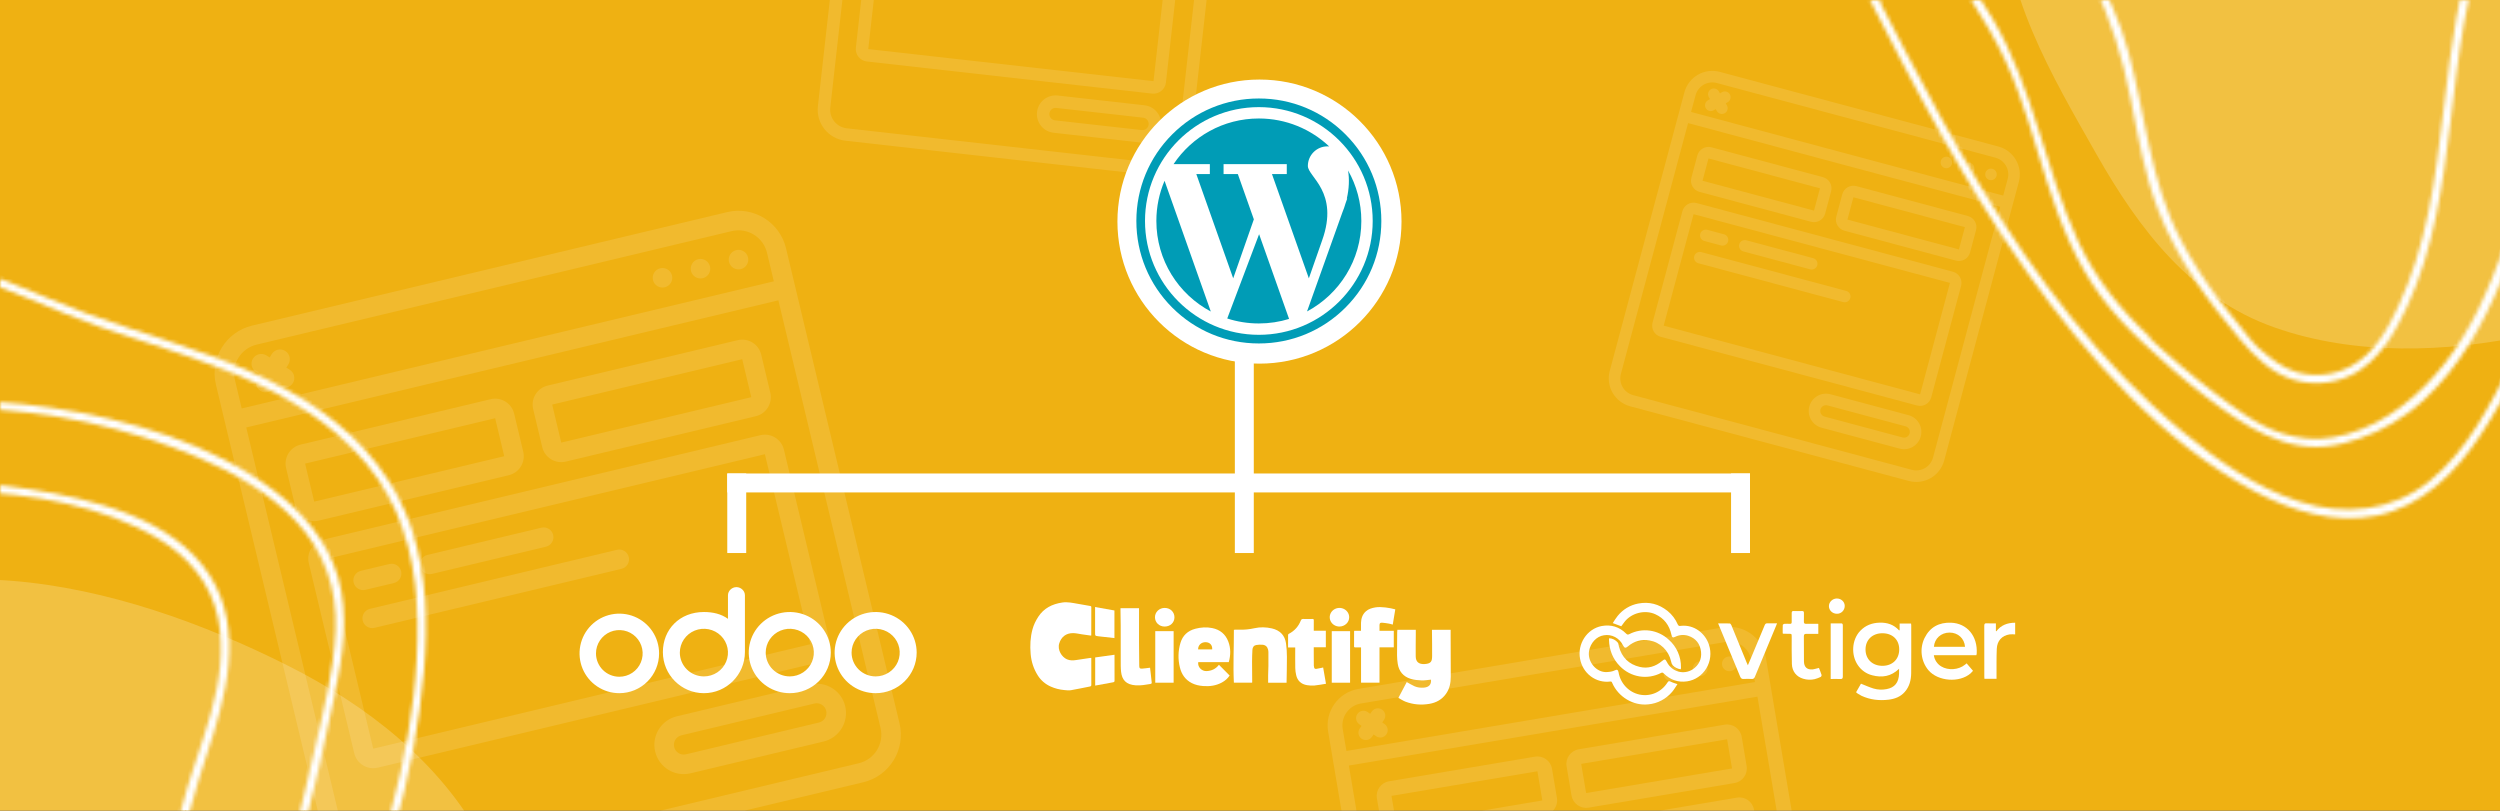 <svg width="660" height="214" viewBox="0 0 660 214" fill="none" xmlns="http://www.w3.org/2000/svg">
<rect x="0" y="0" width="660" height="214" fill="#333333" stroke="none"/>
<g clip-path="url(#clip0_250_440)">
<rect width="660" height="214" fill="#EFB112"/>
<rect x="326" y="50" width="5" height="96" fill="white"/>
<path d="M192 130L192 125L462 125L462 130L192 130Z" fill="white"/>
<rect x="457" y="125" width="5" height="21" fill="white"/>
<rect x="192" y="125" width="5" height="21" fill="white"/>
<path d="M316.092 -51.87L234.236 -61.079C229.717 -61.582 225.644 -58.332 225.13 -53.814L215.921 28.041C215.418 32.56 218.668 36.634 223.186 37.147L305.041 46.356C309.56 46.859 313.634 43.61 314.147 39.092L323.356 -42.764C323.859 -47.283 320.61 -51.356 316.092 -51.87V-51.87ZM233.868 -57.805L315.723 -48.596C318.436 -48.291 320.387 -45.844 320.082 -43.132L319.53 -38.221L227.852 -48.535L228.404 -53.446C228.709 -56.159 231.155 -58.11 233.868 -57.805V-57.805ZM305.409 43.082L223.554 33.873C220.842 33.568 218.89 31.122 219.195 28.409L227.483 -45.261L319.161 -34.947L310.873 38.723C310.568 41.436 308.122 43.387 305.409 43.082Z" fill="white" fill-opacity="0.12"/>
<path d="M308.581 -14.585L233.274 -23.057C231.466 -23.261 229.835 -21.96 229.632 -20.151L225.948 12.591C225.745 14.399 227.046 16.03 228.854 16.233L304.161 24.706C305.969 24.909 307.6 23.608 307.803 21.8L311.487 -10.942C311.69 -12.751 310.389 -14.381 308.581 -14.585V-14.585ZM229.222 12.959L232.906 -19.783L308.213 -11.311L304.529 21.431L229.222 12.959Z" fill="white" fill-opacity="0.12"/>
<path d="M302.155 27.796L279.236 25.217C276.524 24.912 274.077 26.863 273.772 29.576C273.467 32.288 275.419 34.735 278.131 35.04L301.051 37.618C303.763 37.923 306.209 35.972 306.514 33.26C306.819 30.547 304.868 28.101 302.155 27.796ZM301.419 34.344L278.499 31.766C277.595 31.664 276.945 30.848 277.046 29.944C277.148 29.04 277.964 28.39 278.868 28.492L301.787 31.07C302.691 31.172 303.342 31.987 303.24 32.891C303.138 33.795 302.323 34.446 301.419 34.344Z" fill="white" fill-opacity="0.12"/>
<path d="M191.969 55.997L66.543 85.963C59.621 87.626 55.351 94.577 56.997 101.503L86.964 226.93C88.626 233.851 95.577 238.121 102.503 236.475L227.93 206.509C234.851 204.846 239.122 197.895 237.476 190.969L207.509 65.543C205.846 58.621 198.895 54.351 191.969 55.997V55.997ZM67.742 90.981L193.168 61.014C197.324 60.021 201.499 62.585 202.492 66.741L204.29 74.267L63.812 107.83L62.014 100.304C61.021 96.148 63.585 91.974 67.742 90.981V90.981ZM226.731 201.492L101.304 231.458C97.148 232.451 92.974 229.887 91.981 225.731L65.01 112.847L205.488 79.284L232.459 192.168C233.451 196.324 230.887 200.498 226.731 201.492Z" fill="white" fill-opacity="0.12"/>
<path d="M175.498 75.842C176.883 75.511 177.738 74.12 177.407 72.735C177.076 71.349 175.684 70.495 174.299 70.826C172.914 71.156 172.059 72.548 172.39 73.933C172.721 75.319 174.112 76.173 175.498 75.842Z" fill="white" fill-opacity="0.12"/>
<path d="M185.531 73.445C186.916 73.114 187.771 71.723 187.44 70.338C187.109 68.952 185.718 68.097 184.332 68.428C182.947 68.76 182.092 70.151 182.423 71.536C182.754 72.922 184.145 73.776 185.531 73.445Z" fill="white" fill-opacity="0.12"/>
<path d="M195.565 71.048C196.95 70.717 197.805 69.326 197.474 67.94C197.143 66.555 195.752 65.7 194.366 66.031C192.981 66.362 192.126 67.753 192.457 69.139C192.788 70.524 194.18 71.379 195.565 71.048Z" fill="white" fill-opacity="0.12"/>
<path d="M84.145 137.444L134.316 125.457C137.087 124.795 138.797 122.012 138.135 119.241L135.737 109.207C135.075 106.437 132.292 104.727 129.521 105.389L79.351 117.376C76.58 118.038 74.87 120.821 75.532 123.592L77.93 133.626C78.592 136.397 81.375 138.106 84.145 137.444V137.444ZM80.549 122.393L130.72 110.406L133.117 120.44L82.947 132.427L80.549 122.393Z" fill="white" fill-opacity="0.12"/>
<path d="M194.744 89.806L144.573 101.793C141.802 102.455 140.093 105.238 140.755 108.009L143.152 118.043C143.814 120.814 146.597 122.523 149.368 121.861L199.539 109.875C202.31 109.213 204.019 106.43 203.357 103.659L200.96 93.625C200.298 90.854 197.515 89.144 194.744 89.806V89.806ZM148.169 116.844L145.772 106.81L195.943 94.823L198.34 104.857L148.169 116.844Z" fill="white" fill-opacity="0.12"/>
<path d="M200.737 114.892L85.344 142.461C82.573 143.123 80.864 145.906 81.526 148.677L93.513 198.848C94.175 201.618 96.957 203.328 99.728 202.666L215.121 175.097C217.892 174.434 219.601 171.652 218.939 168.881L206.953 118.71C206.291 115.939 203.508 114.23 200.737 114.892V114.892ZM98.53 197.649L86.543 147.478L201.935 119.909L213.922 170.079L98.53 197.649Z" fill="white" fill-opacity="0.12"/>
<path d="M213.811 180.713L178.692 189.103C174.536 190.096 171.972 194.271 172.965 198.427C173.957 202.583 178.132 205.148 182.288 204.155L217.408 195.764C221.564 194.771 224.128 190.596 223.135 186.44C222.142 182.284 217.968 179.72 213.811 180.713ZM216.209 190.747L181.089 199.138C179.704 199.469 178.313 198.614 177.982 197.229C177.651 195.843 178.506 194.452 179.891 194.121L215.01 185.73C216.396 185.399 217.787 186.254 218.118 187.639C218.449 189.024 217.594 190.416 216.209 190.747Z" fill="white" fill-opacity="0.12"/>
<path d="M96.466 155.714L103.991 153.916C105.377 153.585 106.232 152.194 105.901 150.809C105.57 149.423 104.178 148.569 102.793 148.9L95.267 150.698C93.882 151.029 93.027 152.42 93.358 153.805C93.689 155.19 95.081 156.045 96.466 155.714Z" fill="white" fill-opacity="0.12"/>
<path d="M114.026 151.519L144.128 144.327C145.514 143.996 146.368 142.604 146.037 141.219C145.706 139.834 144.315 138.979 142.93 139.31L112.827 146.502C111.442 146.833 110.587 148.225 110.918 149.61C111.249 150.995 112.64 151.85 114.026 151.519Z" fill="white" fill-opacity="0.12"/>
<path d="M162.887 145.148L97.665 160.731C96.279 161.062 95.424 162.453 95.756 163.839C96.087 165.224 97.478 166.079 98.863 165.748L164.085 150.165C165.471 149.834 166.325 148.443 165.994 147.057C165.663 145.672 164.272 144.817 162.887 145.148Z" fill="white" fill-opacity="0.12"/>
<path d="M68.789 103.212C70.002 103.957 71.59 103.578 72.336 102.364L72.895 101.454L73.806 102.013C75.017 102.729 76.579 102.341 77.315 101.142C78.051 99.943 77.691 98.376 76.505 97.619L75.595 97.059L76.154 96.149C76.87 94.937 76.482 93.376 75.283 92.64C74.084 91.903 72.517 92.263 71.76 93.449L71.2 94.36L70.29 93.8C69.078 93.085 67.517 93.472 66.781 94.671C66.044 95.87 66.404 97.438 67.59 98.195L68.501 98.754L67.941 99.665C67.196 100.878 67.575 102.466 68.789 103.212V103.212Z" fill="white" fill-opacity="0.12"/>
<path d="M527.587 38.685L454.014 18.971C449.951 17.888 445.778 20.297 444.685 24.357L424.971 97.931C423.888 101.993 426.297 106.166 430.357 107.26L503.931 126.974C507.993 128.057 512.166 125.648 513.26 121.588L532.974 48.014C534.057 43.951 531.648 39.778 527.587 38.685V38.685ZM453.226 21.914L526.799 41.628C529.237 42.282 530.684 44.788 530.031 47.226L528.848 51.64L446.445 29.56L447.628 25.146C448.282 22.708 450.787 21.261 453.226 21.914V21.914ZM504.719 124.03L431.146 104.317C428.708 103.663 427.261 101.157 427.914 98.719L445.657 32.503L528.059 54.583L510.317 120.799C509.663 123.237 507.157 124.684 504.719 124.03Z" fill="white" fill-opacity="0.12"/>
<path d="M513.45 44.36C514.263 44.578 515.098 44.095 515.316 43.283C515.534 42.47 515.052 41.635 514.239 41.417C513.426 41.199 512.591 41.681 512.373 42.494C512.156 43.307 512.638 44.142 513.45 44.36Z" fill="white" fill-opacity="0.12"/>
<path d="M519.336 45.937C520.149 46.155 520.984 45.673 521.202 44.86C521.42 44.047 520.937 43.212 520.125 42.994C519.312 42.777 518.477 43.259 518.259 44.072C518.041 44.884 518.524 45.719 519.336 45.937Z" fill="white" fill-opacity="0.12"/>
<path d="M525.221 47.514C526.034 47.732 526.869 47.25 527.087 46.437C527.305 45.624 526.823 44.789 526.01 44.571C525.197 44.353 524.362 44.836 524.144 45.648C523.927 46.461 524.409 47.296 525.221 47.514Z" fill="white" fill-opacity="0.12"/>
<path d="M448.677 50.661L478.106 58.546C479.732 58.982 481.402 58.017 481.838 56.392L483.415 50.506C483.851 48.881 482.886 47.21 481.261 46.775L451.831 38.889C450.206 38.453 448.535 39.418 448.1 41.043L446.523 46.929C446.087 48.555 447.052 50.225 448.677 50.661V50.661ZM451.043 41.832L480.472 49.718L478.895 55.603L449.466 47.718L451.043 41.832Z" fill="white" fill-opacity="0.12"/>
<path d="M519.519 57.026L490.089 49.14C488.464 48.705 486.793 49.669 486.358 51.295L484.781 57.181C484.345 58.806 485.31 60.477 486.935 60.912L516.365 68.798C517.99 69.233 519.661 68.269 520.096 66.643L521.673 60.758C522.109 59.132 521.144 57.462 519.519 57.026V57.026ZM487.724 57.969L489.301 52.083L518.73 59.969L517.153 65.855L487.724 57.969Z" fill="white" fill-opacity="0.12"/>
<path d="M515.576 71.741L447.888 53.604C446.263 53.168 444.592 54.133 444.157 55.758L436.271 85.187C435.836 86.813 436.8 88.484 438.426 88.919L506.113 107.056C507.739 107.491 509.409 106.527 509.845 104.901L517.73 75.472C518.166 73.847 517.201 72.176 515.576 71.741V71.741ZM439.214 85.976L447.1 56.547L514.787 74.683L506.902 104.113L439.214 85.976Z" fill="white" fill-opacity="0.12"/>
<path d="M503.854 109.605L483.253 104.085C480.815 103.431 478.309 104.878 477.656 107.316C477.003 109.754 478.45 112.26 480.888 112.914L501.488 118.433C503.926 119.087 506.432 117.64 507.085 115.202C507.739 112.764 506.292 110.258 503.854 109.605ZM502.277 115.491L481.676 109.971C480.863 109.753 480.381 108.918 480.599 108.105C480.817 107.292 481.652 106.81 482.465 107.028L503.065 112.548C503.878 112.766 504.36 113.601 504.142 114.413C503.925 115.226 503.089 115.708 502.277 115.491Z" fill="white" fill-opacity="0.12"/>
<path d="M449.937 63.615L454.352 64.798C455.164 65.016 456 64.534 456.217 63.721C456.435 62.908 455.953 62.073 455.14 61.855L450.726 60.673C449.913 60.455 449.078 60.937 448.86 61.75C448.642 62.562 449.125 63.398 449.937 63.615Z" fill="white" fill-opacity="0.12"/>
<path d="M460.238 66.375L477.895 71.107C478.708 71.325 479.543 70.842 479.761 70.03C479.979 69.217 479.496 68.382 478.684 68.164L461.026 63.433C460.213 63.215 459.378 63.697 459.16 64.51C458.943 65.322 459.425 66.158 460.238 66.375Z" fill="white" fill-opacity="0.12"/>
<path d="M487.407 76.809L449.149 66.558C448.336 66.34 447.501 66.823 447.283 67.635C447.065 68.448 447.548 69.283 448.36 69.501L486.618 79.752C487.431 79.97 488.266 79.488 488.484 78.675C488.702 77.862 488.22 77.027 487.407 76.809Z" fill="white" fill-opacity="0.12"/>
<path d="M450.329 28.562C450.75 29.29 451.681 29.54 452.41 29.119L452.956 28.804L453.272 29.35C453.7 30.063 454.62 30.301 455.34 29.885C456.059 29.47 456.313 28.554 455.91 27.827L455.595 27.281L456.141 26.965C456.854 26.537 457.092 25.617 456.676 24.898C456.26 24.178 455.345 23.924 454.618 24.327L454.071 24.642L453.756 24.096C453.328 23.384 452.408 23.145 451.688 23.561C450.969 23.977 450.715 24.892 451.118 25.619L451.433 26.166L450.887 26.481C450.158 26.902 449.909 27.833 450.329 28.562V28.562Z" fill="white" fill-opacity="0.12"/>
<path d="M454.936 165.624L358.631 181.868C353.315 182.771 349.734 187.805 350.624 193.123L366.868 289.428C367.771 294.743 372.805 298.324 378.123 297.434L474.428 281.191C479.743 280.288 483.324 275.253 482.434 269.936L466.191 173.631C465.288 168.315 460.253 164.734 454.936 165.624V165.624ZM359.28 185.72L455.586 169.477C458.777 168.938 461.8 171.089 462.339 174.28L463.313 180.059L355.451 198.251L354.477 192.473C353.938 189.281 356.089 186.258 359.28 185.72V185.72ZM473.778 277.338L377.473 293.582C374.282 294.12 371.258 291.969 370.72 288.778L356.101 202.103L463.963 183.911L478.582 270.585C479.12 273.777 476.969 276.8 473.778 277.338Z" fill="white" fill-opacity="0.12"/>
<path d="M441.477 179.78C442.54 179.6 443.257 178.592 443.078 177.529C442.898 176.465 441.891 175.748 440.827 175.928C439.763 176.107 439.046 177.115 439.226 178.178C439.405 179.242 440.413 179.959 441.477 179.78Z" fill="white" fill-opacity="0.12"/>
<path d="M449.181 178.481C450.244 178.301 450.961 177.293 450.782 176.23C450.602 175.166 449.595 174.449 448.531 174.629C447.467 174.808 446.75 175.816 446.93 176.879C447.109 177.943 448.117 178.66 449.181 178.481Z" fill="white" fill-opacity="0.12"/>
<path d="M456.885 177.181C457.949 177.001 458.665 175.994 458.486 174.93C458.307 173.866 457.299 173.149 456.235 173.329C455.171 173.508 454.455 174.516 454.634 175.58C454.813 176.643 455.821 177.36 456.885 177.181Z" fill="white" fill-opacity="0.12"/>
<path d="M369.305 221.666L407.827 215.169C409.955 214.81 411.389 212.794 411.03 210.667L409.731 202.962C409.372 200.835 407.356 199.401 405.228 199.76L366.706 206.257C364.579 206.616 363.145 208.631 363.504 210.759L364.803 218.463C365.162 220.591 367.178 222.025 369.305 221.666V221.666ZM367.356 210.109L405.878 203.612L407.178 211.316L368.655 217.814L367.356 210.109Z" fill="white" fill-opacity="0.12"/>
<path d="M455.307 191.313L416.785 197.811C414.657 198.17 413.224 200.185 413.582 202.313L414.882 210.017C415.241 212.145 417.256 213.578 419.384 213.22L457.906 206.722C460.034 206.363 461.467 204.348 461.109 202.22L459.809 194.516C459.45 192.388 457.434 190.955 455.307 191.313V191.313ZM418.734 209.367L417.435 201.663L455.957 195.166L457.256 202.87L418.734 209.367Z" fill="white" fill-opacity="0.12"/>
<path d="M458.555 210.575L369.954 225.518C367.827 225.877 366.393 227.893 366.752 230.021L373.249 268.542C373.608 270.67 375.624 272.104 377.751 271.745L466.352 256.801C468.48 256.442 469.913 254.427 469.554 252.299L463.057 213.777C462.698 211.65 460.683 210.216 458.555 210.575V210.575ZM377.101 267.893L370.604 229.371L459.205 214.427L465.702 252.949L377.101 267.893Z" fill="white" fill-opacity="0.12"/>
<path d="M359.447 195.016C360.326 195.641 361.546 195.435 362.171 194.556L362.64 193.897L363.299 194.366C364.178 194.969 365.378 194.756 365.996 193.887C366.613 193.019 366.421 191.816 365.564 191.183L364.904 190.714L365.373 190.055C365.976 189.176 365.763 187.976 364.894 187.359C364.026 186.741 362.823 186.933 362.19 187.791L361.721 188.45L361.062 187.981C360.183 187.378 358.983 187.591 358.366 188.46C357.748 189.328 357.94 190.531 358.798 191.164L359.457 191.633L358.988 192.292C358.363 193.171 358.568 194.391 359.447 195.016V195.016Z" fill="white" fill-opacity="0.12"/>
<circle cx="332.5" cy="58.5" r="37.5" fill="white"/>
<path d="M319.4 45.959H315.828L325.565 73.483L331.016 57.906L326.79 45.959H323.022V43.337H339.709V45.959H335.801L345.538 73.483L349.038 63.481C353.629 50.667 345.275 46.675 345.275 43.815C345.275 40.955 347.593 38.637 350.453 38.637C350.607 38.637 350.758 38.646 350.905 38.659C346.059 34.085 339.526 31.28 332.336 31.28C322.942 31.28 314.667 36.069 309.816 43.337H319.4V45.959H319.4Z" fill="#009CB6"/>
<path d="M305.28 58.337C305.28 68.695 311.102 77.693 319.652 82.24L307.441 47.724C306.051 50.983 305.28 54.57 305.28 58.337Z" fill="#009CB6"/>
<path d="M355.884 45.004C356.271 47.283 356.154 49.844 355.56 52.415H355.668L355.258 53.584C355.016 54.428 354.711 55.292 354.364 56.14L345.054 82.222C353.586 77.67 359.393 68.682 359.393 58.336C359.393 53.489 358.117 48.939 355.884 45.004Z" fill="#009CB6"/>
<path d="M323.992 84.08C326.621 84.931 329.424 85.393 332.337 85.393C335.115 85.393 337.794 84.974 340.317 84.196L332.402 61.824L323.992 84.08Z" fill="#009CB6"/>
<path d="M355.202 35.471C349.094 29.364 340.974 26 332.336 26C323.699 26 315.579 29.364 309.471 35.471C303.364 41.579 300 49.699 300 58.337C300 66.974 303.364 75.094 309.471 81.202C315.579 87.309 323.699 90.673 332.337 90.673C340.974 90.673 349.094 87.309 355.202 81.202C361.31 75.094 364.673 66.974 364.673 58.337C364.673 49.699 361.309 41.579 355.202 35.471ZM332.336 88.392C315.764 88.392 302.281 74.909 302.281 58.337C302.281 41.764 315.764 28.281 332.336 28.281C348.909 28.281 362.392 41.764 362.392 58.337C362.392 74.909 348.909 88.392 332.336 88.392Z" fill="#009CB6"/>
<mask id="path-46-inside-1_250_440" fill="white">
<path d="M51.671 335.167C59.246 323.807 65.028 311.056 71.148 298.855C77.738 285.754 84.088 272.543 89.806 259.035C100.85 232.919 109.556 205.449 111.935 177.075C112.974 164.686 112.671 151.927 108.829 140.004C104.67 127.107 96.036 116.619 85.104 108.772C73.034 100.119 59.076 94.886 45.109 90.257C37.658 87.791 30.191 85.447 22.805 82.725C16.02 80.24 9.38 77.273 2.66 74.607C-9.85 69.654 -22.643 66.3 -36.135 68.533C-49.261 70.666 -61.499 76.686 -73.312 82.576C-97.774 94.722 -122.742 110.824 -132.977 137.452C-142.247 161.554 -133.043 185.047 -119.412 205.329C-116.517 209.642 -113.469 213.807 -110.375 217.987C-97.36 243.478 -84.103 269.004 -67.482 292.39C-51.777 314.491 -32.14 336.806 -7.867 349.696C1.899 354.877 13.281 358.42 24.428 356.149C36.319 353.709 45.152 344.971 51.671 335.167ZM38.321 347.085C28.366 355.048 15.906 356.223 4.014 352.4C-7.473 348.719 -17.54 341.581 -26.781 333.973C-37.575 325.084 -47.228 314.897 -56.021 303.998C-73.607 282.124 -87.424 257.543 -100.36 232.764C-102.487 228.72 -104.539 224.678 -106.635 220.62C-106.387 220.276 -106.349 219.807 -106.675 219.363C-107.297 218.536 -107.933 217.679 -108.57 216.821C-108.966 216.073 -109.332 215.311 -109.713 214.594C-109.918 214.167 -110.308 213.979 -110.672 214.003C-123.505 196.639 -136.253 176.947 -134.716 154.641C-132.702 126.367 -110.048 105.598 -86.973 92.28C-75.543 85.672 -63.469 79.543 -51.088 74.918C-37.975 70.016 -24.722 68.461 -11.072 72.191C1.884 75.73 13.933 81.991 26.558 86.401C40.206 91.146 54.216 95.004 67.343 101.086C79.823 106.841 91.811 114.932 99.703 126.376C107.328 137.423 110.04 150.901 110.198 164.142C110.558 190.715 103.333 217.437 94.128 242.145C84.733 267.394 72.558 291.464 60.264 315.366C54.476 326.695 48.46 338.958 38.321 347.085ZM69.283 258.188C76.881 233.575 83.276 208.564 88.388 183.306C90.449 173.127 92.233 162.369 89.193 152.198C86.427 142.909 80.03 135.362 72.422 129.596C55.907 117.074 34.098 110.73 13.869 107.679C-7.311 104.447 -29.195 105.303 -50.029 110.382C-71.303 115.56 -93.853 125.513 -103.541 146.552C-112.54 166.211 -103.762 187.095 -93.041 204.046C-86.332 214.67 -78.706 224.778 -73.464 236.255C-68.732 246.589 -65.919 257.619 -62.467 268.416C-59.071 279.016 -54.916 289.401 -48.24 298.39C-44.997 302.724 -41.34 306.672 -37.391 310.367C-31.937 315.478 -26.343 320.409 -20.38 324.939C-10.695 332.297 0.423 339.905 13.19 337.57C14.024 337.433 14.86 337.219 15.68 337.051C21.759 335.561 27.571 332.81 32.627 329.11C34.189 327.985 35.663 326.754 37.092 325.43C55.387 308.328 62.133 281.311 69.283 258.188ZM2.65 335.236C1.639 335.008 0.615 334.749 -0.44 334.43C-7.214 332.278 -12.981 327.767 -18.571 323.546C-21.575 321.273 -24.503 318.926 -27.368 316.474C-28.069 315.873 -35.783 309.258 -35.598 309.019C-35.582 308.974 -35.551 308.959 -35.505 308.899C-43.12 301.786 -49.689 293.647 -54.278 283.844C-63.191 264.637 -66.03 243.38 -76.923 224.973C-87.492 207.086 -102.575 190.351 -104.896 168.846C-107.491 144.733 -88.957 126.878 -68.217 118.394C-30.365 102.864 15.171 104.917 52.5 120.847C61.847 124.841 71.037 130.073 78.071 137.539C85.596 145.559 89.048 155.494 88.593 166.44C88.141 177.235 85.268 187.99 82.944 198.483C80.263 210.422 77.326 222.296 74.058 234.104C70.932 245.506 67.535 256.813 63.882 268.056C60.166 279.478 56.461 291.083 51.166 301.875C46.373 311.601 39.697 320.767 30.977 327.313C26.701 330.527 21.921 333.082 16.781 334.572C11.869 335.991 7.37 336.236 2.65 335.236ZM27.14 310.549C29.279 307.497 31 304.121 32.522 300.877C39.601 285.666 41.895 268.774 43.94 252.301C44.991 243.695 45.952 235.056 47.441 226.502C49.05 217.178 51.59 208.233 54.569 199.264C59.557 184.231 64.699 166.235 55.27 151.74C45.501 136.695 24.35 131.723 7.76 129.14C-8.965 126.509 -27.952 126.126 -44.12 131.855C-51.535 134.474 -58.449 138.916 -62.843 145.562C-67.066 151.938 -68.601 159.614 -68.394 167.167C-67.903 184.937 -58.118 199.937 -50.52 215.385C-45.645 225.238 -42.605 235.408 -40.484 246.169C-38.53 256.035 -36.88 266.047 -33.238 275.44C-28.318 288.122 -20.377 299.28 -11.604 309.589C-7.744 314.114 -3.338 318.528 2.49 320.271C7.233 321.709 12.445 321.385 17.004 319.386C21.226 317.548 24.474 314.303 27.14 310.549ZM-6.261 312.277C-6.574 312.015 -6.857 311.738 -7.171 311.476C-8.349 310.428 -9.234 309.052 -10.273 307.825C-12.455 305.233 -14.575 302.611 -16.619 299.916C-20.646 294.57 -24.337 288.989 -27.416 283.038C-35.451 267.462 -36.572 250.257 -41.107 233.602C-45.558 217.281 -55.423 203.52 -61.642 187.973C-67.527 173.278 -69.547 153.729 -56.878 141.8C-44.593 130.244 -24.735 129.234 -8.792 129.764C8.134 130.311 27.212 133.464 41.927 142.31C49.779 147.021 55.641 154 57.532 163.108C59.269 171.503 57.96 180.12 55.675 188.268C53.292 196.914 49.929 205.241 47.771 213.965C45.954 221.289 44.725 228.743 43.708 236.245C41.28 253.877 40.178 271.923 34.763 288.962C33.485 293.026 31.966 296.98 30.177 300.839C27.273 307.071 23.931 313.25 17.654 316.674C13.316 319.054 8.101 319.605 3.356 318.243C-0.349 317.169 -3.381 314.76 -6.261 312.277Z"/>
</mask>
<path d="M51.671 335.167C59.246 323.807 65.028 311.056 71.148 298.855C77.738 285.754 84.088 272.543 89.806 259.035C100.85 232.919 109.556 205.449 111.935 177.075C112.974 164.686 112.671 151.927 108.829 140.004C104.67 127.107 96.036 116.619 85.104 108.772C73.034 100.119 59.076 94.886 45.109 90.257C37.658 87.791 30.191 85.447 22.805 82.725C16.02 80.24 9.38 77.273 2.66 74.607C-9.85 69.654 -22.643 66.3 -36.135 68.533C-49.261 70.666 -61.499 76.686 -73.312 82.576C-97.774 94.722 -122.742 110.824 -132.977 137.452C-142.247 161.554 -133.043 185.047 -119.412 205.329C-116.517 209.642 -113.469 213.807 -110.375 217.987C-97.36 243.478 -84.103 269.004 -67.482 292.39C-51.777 314.491 -32.14 336.806 -7.867 349.696C1.899 354.877 13.281 358.42 24.428 356.149C36.319 353.709 45.152 344.971 51.671 335.167ZM38.321 347.085C28.366 355.048 15.906 356.223 4.014 352.4C-7.473 348.719 -17.54 341.581 -26.781 333.973C-37.575 325.084 -47.228 314.897 -56.021 303.998C-73.607 282.124 -87.424 257.543 -100.36 232.764C-102.487 228.72 -104.539 224.678 -106.635 220.62C-106.387 220.276 -106.349 219.807 -106.675 219.363C-107.297 218.536 -107.933 217.679 -108.57 216.821C-108.966 216.073 -109.332 215.311 -109.713 214.594C-109.918 214.167 -110.308 213.979 -110.672 214.003C-123.505 196.639 -136.253 176.947 -134.716 154.641C-132.702 126.367 -110.048 105.598 -86.973 92.28C-75.543 85.672 -63.469 79.543 -51.088 74.918C-37.975 70.016 -24.722 68.461 -11.072 72.191C1.884 75.73 13.933 81.991 26.558 86.401C40.206 91.146 54.216 95.004 67.343 101.086C79.823 106.841 91.811 114.932 99.703 126.376C107.328 137.423 110.04 150.901 110.198 164.142C110.558 190.715 103.333 217.437 94.128 242.145C84.733 267.394 72.558 291.464 60.264 315.366C54.476 326.695 48.46 338.958 38.321 347.085ZM69.283 258.188C76.881 233.575 83.276 208.564 88.388 183.306C90.449 173.127 92.233 162.369 89.193 152.198C86.427 142.909 80.03 135.362 72.422 129.596C55.907 117.074 34.098 110.73 13.869 107.679C-7.311 104.447 -29.195 105.303 -50.029 110.382C-71.303 115.56 -93.853 125.513 -103.541 146.552C-112.54 166.211 -103.762 187.095 -93.041 204.046C-86.332 214.67 -78.706 224.778 -73.464 236.255C-68.732 246.589 -65.919 257.619 -62.467 268.416C-59.071 279.016 -54.916 289.401 -48.24 298.39C-44.997 302.724 -41.34 306.672 -37.391 310.367C-31.937 315.478 -26.343 320.409 -20.38 324.939C-10.695 332.297 0.423 339.905 13.19 337.57C14.024 337.433 14.86 337.219 15.68 337.051C21.759 335.561 27.571 332.81 32.627 329.11C34.189 327.985 35.663 326.754 37.092 325.43C55.387 308.328 62.133 281.311 69.283 258.188ZM2.65 335.236C1.639 335.008 0.615 334.749 -0.44 334.43C-7.214 332.278 -12.981 327.767 -18.571 323.546C-21.575 321.273 -24.503 318.926 -27.368 316.474C-28.069 315.873 -35.783 309.258 -35.598 309.019C-35.582 308.974 -35.551 308.959 -35.505 308.899C-43.12 301.786 -49.689 293.647 -54.278 283.844C-63.191 264.637 -66.03 243.38 -76.923 224.973C-87.492 207.086 -102.575 190.351 -104.896 168.846C-107.491 144.733 -88.957 126.878 -68.217 118.394C-30.365 102.864 15.171 104.917 52.5 120.847C61.847 124.841 71.037 130.073 78.071 137.539C85.596 145.559 89.048 155.494 88.593 166.44C88.141 177.235 85.268 187.99 82.944 198.483C80.263 210.422 77.326 222.296 74.058 234.104C70.932 245.506 67.535 256.813 63.882 268.056C60.166 279.478 56.461 291.083 51.166 301.875C46.373 311.601 39.697 320.767 30.977 327.313C26.701 330.527 21.921 333.082 16.781 334.572C11.869 335.991 7.37 336.236 2.65 335.236ZM27.14 310.549C29.279 307.497 31 304.121 32.522 300.877C39.601 285.666 41.895 268.774 43.94 252.301C44.991 243.695 45.952 235.056 47.441 226.502C49.05 217.178 51.59 208.233 54.569 199.264C59.557 184.231 64.699 166.235 55.27 151.74C45.501 136.695 24.35 131.723 7.76 129.14C-8.965 126.509 -27.952 126.126 -44.12 131.855C-51.535 134.474 -58.449 138.916 -62.843 145.562C-67.066 151.938 -68.601 159.614 -68.394 167.167C-67.903 184.937 -58.118 199.937 -50.52 215.385C-45.645 225.238 -42.605 235.408 -40.484 246.169C-38.53 256.035 -36.88 266.047 -33.238 275.44C-28.318 288.122 -20.377 299.28 -11.604 309.589C-7.744 314.114 -3.338 318.528 2.49 320.271C7.233 321.709 12.445 321.385 17.004 319.386C21.226 317.548 24.474 314.303 27.14 310.549ZM-6.261 312.277C-6.574 312.015 -6.857 311.738 -7.171 311.476C-8.349 310.428 -9.234 309.052 -10.273 307.825C-12.455 305.233 -14.575 302.611 -16.619 299.916C-20.646 294.57 -24.337 288.989 -27.416 283.038C-35.451 267.462 -36.572 250.257 -41.107 233.602C-45.558 217.281 -55.423 203.52 -61.642 187.973C-67.527 173.278 -69.547 153.729 -56.878 141.8C-44.593 130.244 -24.735 129.234 -8.792 129.764C8.134 130.311 27.212 133.464 41.927 142.31C49.779 147.021 55.641 154 57.532 163.108C59.269 171.503 57.96 180.12 55.675 188.268C53.292 196.914 49.929 205.241 47.771 213.965C45.954 221.289 44.725 228.743 43.708 236.245C41.28 253.877 40.178 271.923 34.763 288.962C33.485 293.026 31.966 296.98 30.177 300.839C27.273 307.071 23.931 313.25 17.654 316.674C13.316 319.054 8.101 319.605 3.356 318.243C-0.349 317.169 -3.381 314.76 -6.261 312.277Z" fill="white" stroke="white" stroke-width="2" mask="url(#path-46-inside-1_250_440)"/>
<mask id="path-47-inside-2_250_440" fill="white">
<path d="M654.671 115.167C662.246 103.807 668.028 91.056 674.148 78.855C680.738 65.754 687.087 52.543 692.806 39.035C703.85 12.919 712.556 -14.551 714.935 -42.925C715.974 -55.314 715.671 -68.073 711.829 -79.996C707.67 -92.893 699.036 -103.381 688.104 -111.228C676.034 -119.881 662.076 -125.114 648.109 -129.743C640.658 -132.209 633.191 -134.553 625.805 -137.275C619.021 -139.76 612.38 -142.727 605.66 -145.393C593.15 -150.346 580.357 -153.7 566.865 -151.467C553.739 -149.334 541.5 -143.314 529.688 -137.424C505.226 -125.278 480.258 -109.176 470.023 -82.548C460.753 -58.446 469.957 -34.953 483.588 -14.671C486.483 -10.358 489.531 -6.193 492.625 -2.013C505.64 23.479 518.897 49.004 535.518 72.39C551.223 94.491 570.86 116.806 595.133 129.696C604.899 134.877 616.282 138.42 627.428 136.149C639.319 133.709 648.152 124.971 654.671 115.167ZM641.321 127.085C631.366 135.048 618.906 136.223 607.014 132.4C595.527 128.719 585.461 121.581 576.219 113.973C565.425 105.084 555.772 94.897 546.979 83.998C529.393 62.124 515.576 37.543 502.64 12.764C500.513 8.72 498.461 4.678 496.365 0.62C496.613 0.276 496.651 -0.193 496.325 -0.637C495.703 -1.464 495.067 -2.321 494.43 -3.179C494.034 -3.927 493.668 -4.689 493.287 -5.406C493.082 -5.833 492.692 -6.021 492.328 -5.997C479.495 -23.361 466.747 -43.053 468.284 -65.359C470.298 -93.633 492.952 -114.402 516.027 -127.72C527.457 -134.328 539.531 -140.457 551.912 -145.082C565.024 -149.984 578.278 -151.539 591.928 -147.809C604.884 -144.27 616.933 -138.009 629.557 -133.598C643.205 -128.854 657.216 -124.996 670.343 -118.914C682.823 -113.159 694.812 -105.068 702.703 -93.624C710.328 -82.577 713.04 -69.099 713.198 -55.858C713.558 -29.285 706.333 -2.563 697.128 22.145C687.733 47.395 675.558 71.465 663.264 95.366C657.476 106.695 651.46 118.958 641.321 127.085ZM672.283 38.188C679.881 13.575 686.276 -11.436 691.388 -36.694C693.449 -46.873 695.233 -57.631 692.193 -67.802C689.427 -77.091 683.03 -84.638 675.422 -90.404C658.907 -102.926 637.098 -109.27 616.869 -112.321C595.689 -115.553 573.805 -114.697 552.971 -109.618C531.697 -104.44 509.147 -94.487 499.459 -73.448C490.46 -53.789 499.238 -32.905 509.959 -15.954C516.668 -5.33 524.294 4.778 529.536 16.255C534.268 26.589 537.081 37.619 540.533 48.416C543.929 59.016 548.084 69.401 554.76 78.39C558.003 82.724 561.66 86.672 565.609 90.367C571.063 95.478 576.657 100.409 582.62 104.939C592.304 112.297 603.423 119.905 616.19 117.57C617.024 117.433 617.86 117.219 618.68 117.051C624.759 115.561 630.571 112.81 635.627 109.11C637.189 107.985 638.663 106.754 640.092 105.43C658.387 88.328 665.133 61.311 672.283 38.188ZM605.65 115.236C604.639 115.008 603.615 114.749 602.56 114.43C595.786 112.278 590.019 107.767 584.429 103.546C581.425 101.273 578.497 98.926 575.632 96.475C574.931 95.873 567.217 89.258 567.402 89.019C567.418 88.974 567.449 88.959 567.495 88.899C559.88 81.786 553.311 73.647 548.722 63.844C539.809 44.637 536.97 23.38 526.077 4.973C515.508 -12.914 500.425 -29.649 498.104 -51.154C495.509 -75.267 514.043 -93.122 534.783 -101.606C572.635 -117.136 618.171 -115.083 655.5 -99.153C664.847 -95.159 674.037 -89.927 681.071 -82.46C688.596 -74.441 692.048 -64.506 691.593 -53.56C691.141 -42.765 688.268 -32.01 685.944 -21.517C683.263 -9.578 680.326 2.296 677.058 14.104C673.932 25.506 670.535 36.813 666.882 48.056C663.166 59.478 659.461 71.083 654.166 81.875C649.373 91.601 642.697 100.767 633.977 107.313C629.701 110.527 624.921 113.082 619.781 114.572C614.869 115.991 610.37 116.236 605.65 115.236ZM630.139 90.549C632.279 87.497 634 84.121 635.522 80.877C642.601 65.666 644.895 48.774 646.94 32.301C647.991 23.695 648.952 15.056 650.442 6.502C652.05 -2.822 654.59 -11.767 657.569 -20.736C662.557 -35.769 667.699 -53.765 658.27 -68.26C648.501 -83.305 627.35 -88.277 610.76 -90.86C594.035 -93.491 575.048 -93.874 558.88 -88.145C551.466 -85.526 544.551 -81.084 540.157 -74.438C535.934 -68.062 534.399 -60.386 534.606 -52.833C535.098 -35.063 544.882 -20.063 552.48 -4.615C557.355 5.238 560.395 15.408 562.516 26.169C564.47 36.035 566.12 46.047 569.762 55.44C574.682 68.122 582.623 79.28 591.396 89.589C595.256 94.114 599.662 98.528 605.49 100.271C610.233 101.709 615.445 101.385 620.004 99.386C624.226 97.548 627.474 94.303 630.139 90.549ZM596.739 92.277C596.426 92.015 596.143 91.738 595.829 91.476C594.651 90.428 593.766 89.052 592.727 87.825C590.545 85.233 588.425 82.612 586.381 79.916C582.354 74.57 578.663 68.989 575.584 63.038C567.549 47.462 566.428 30.257 561.893 13.602C557.442 -2.719 547.577 -16.48 541.358 -32.027C535.473 -46.722 533.453 -66.271 546.122 -78.2C558.407 -89.756 578.265 -90.766 594.208 -90.236C611.134 -89.689 630.212 -86.536 644.927 -77.69C652.779 -72.979 658.641 -66 660.532 -56.892C662.269 -48.497 660.96 -39.88 658.675 -31.732C656.292 -23.087 652.929 -14.759 650.771 -6.035C648.954 1.289 647.725 8.743 646.708 16.245C644.28 33.877 643.178 51.923 637.763 68.962C636.485 73.026 634.966 76.98 633.177 80.839C630.273 87.071 626.931 93.25 620.654 96.674C616.316 99.054 611.101 99.605 606.356 98.243C602.651 97.169 599.619 94.76 596.739 92.277Z"/>
</mask>
<path d="M654.671 115.167C662.246 103.807 668.028 91.056 674.148 78.855C680.738 65.754 687.087 52.543 692.806 39.035C703.85 12.919 712.556 -14.551 714.935 -42.925C715.974 -55.314 715.671 -68.073 711.829 -79.996C707.67 -92.893 699.036 -103.381 688.104 -111.228C676.034 -119.881 662.076 -125.114 648.109 -129.743C640.658 -132.209 633.191 -134.553 625.805 -137.275C619.021 -139.76 612.38 -142.727 605.66 -145.393C593.15 -150.346 580.357 -153.7 566.865 -151.467C553.739 -149.334 541.5 -143.314 529.688 -137.424C505.226 -125.278 480.258 -109.176 470.023 -82.548C460.753 -58.446 469.957 -34.953 483.588 -14.671C486.483 -10.358 489.531 -6.193 492.625 -2.013C505.64 23.479 518.897 49.004 535.518 72.39C551.223 94.491 570.86 116.806 595.133 129.696C604.899 134.877 616.282 138.42 627.428 136.149C639.319 133.709 648.152 124.971 654.671 115.167ZM641.321 127.085C631.366 135.048 618.906 136.223 607.014 132.4C595.527 128.719 585.461 121.581 576.219 113.973C565.425 105.084 555.772 94.897 546.979 83.998C529.393 62.124 515.576 37.543 502.64 12.764C500.513 8.72 498.461 4.678 496.365 0.62C496.613 0.276 496.651 -0.193 496.325 -0.637C495.703 -1.464 495.067 -2.321 494.43 -3.179C494.034 -3.927 493.668 -4.689 493.287 -5.406C493.082 -5.833 492.692 -6.021 492.328 -5.997C479.495 -23.361 466.747 -43.053 468.284 -65.359C470.298 -93.633 492.952 -114.402 516.027 -127.72C527.457 -134.328 539.531 -140.457 551.912 -145.082C565.024 -149.984 578.278 -151.539 591.928 -147.809C604.884 -144.27 616.933 -138.009 629.557 -133.598C643.205 -128.854 657.216 -124.996 670.343 -118.914C682.823 -113.159 694.812 -105.068 702.703 -93.624C710.328 -82.577 713.04 -69.099 713.198 -55.858C713.558 -29.285 706.333 -2.563 697.128 22.145C687.733 47.395 675.558 71.465 663.264 95.366C657.476 106.695 651.46 118.958 641.321 127.085ZM672.283 38.188C679.881 13.575 686.276 -11.436 691.388 -36.694C693.449 -46.873 695.233 -57.631 692.193 -67.802C689.427 -77.091 683.03 -84.638 675.422 -90.404C658.907 -102.926 637.098 -109.27 616.869 -112.321C595.689 -115.553 573.805 -114.697 552.971 -109.618C531.697 -104.44 509.147 -94.487 499.459 -73.448C490.46 -53.789 499.238 -32.905 509.959 -15.954C516.668 -5.33 524.294 4.778 529.536 16.255C534.268 26.589 537.081 37.619 540.533 48.416C543.929 59.016 548.084 69.401 554.76 78.39C558.003 82.724 561.66 86.672 565.609 90.367C571.063 95.478 576.657 100.409 582.62 104.939C592.304 112.297 603.423 119.905 616.19 117.57C617.024 117.433 617.86 117.219 618.68 117.051C624.759 115.561 630.571 112.81 635.627 109.11C637.189 107.985 638.663 106.754 640.092 105.43C658.387 88.328 665.133 61.311 672.283 38.188ZM605.65 115.236C604.639 115.008 603.615 114.749 602.56 114.43C595.786 112.278 590.019 107.767 584.429 103.546C581.425 101.273 578.497 98.926 575.632 96.475C574.931 95.873 567.217 89.258 567.402 89.019C567.418 88.974 567.449 88.959 567.495 88.899C559.88 81.786 553.311 73.647 548.722 63.844C539.809 44.637 536.97 23.38 526.077 4.973C515.508 -12.914 500.425 -29.649 498.104 -51.154C495.509 -75.267 514.043 -93.122 534.783 -101.606C572.635 -117.136 618.171 -115.083 655.5 -99.153C664.847 -95.159 674.037 -89.927 681.071 -82.46C688.596 -74.441 692.048 -64.506 691.593 -53.56C691.141 -42.765 688.268 -32.01 685.944 -21.517C683.263 -9.578 680.326 2.296 677.058 14.104C673.932 25.506 670.535 36.813 666.882 48.056C663.166 59.478 659.461 71.083 654.166 81.875C649.373 91.601 642.697 100.767 633.977 107.313C629.701 110.527 624.921 113.082 619.781 114.572C614.869 115.991 610.37 116.236 605.65 115.236ZM630.139 90.549C632.279 87.497 634 84.121 635.522 80.877C642.601 65.666 644.895 48.774 646.94 32.301C647.991 23.695 648.952 15.056 650.442 6.502C652.05 -2.822 654.59 -11.767 657.569 -20.736C662.557 -35.769 667.699 -53.765 658.27 -68.26C648.501 -83.305 627.35 -88.277 610.76 -90.86C594.035 -93.491 575.048 -93.874 558.88 -88.145C551.466 -85.526 544.551 -81.084 540.157 -74.438C535.934 -68.062 534.399 -60.386 534.606 -52.833C535.098 -35.063 544.882 -20.063 552.48 -4.615C557.355 5.238 560.395 15.408 562.516 26.169C564.47 36.035 566.12 46.047 569.762 55.44C574.682 68.122 582.623 79.28 591.396 89.589C595.256 94.114 599.662 98.528 605.49 100.271C610.233 101.709 615.445 101.385 620.004 99.386C624.226 97.548 627.474 94.303 630.139 90.549ZM596.739 92.277C596.426 92.015 596.143 91.738 595.829 91.476C594.651 90.428 593.766 89.052 592.727 87.825C590.545 85.233 588.425 82.612 586.381 79.916C582.354 74.57 578.663 68.989 575.584 63.038C567.549 47.462 566.428 30.257 561.893 13.602C557.442 -2.719 547.577 -16.48 541.358 -32.027C535.473 -46.722 533.453 -66.271 546.122 -78.2C558.407 -89.756 578.265 -90.766 594.208 -90.236C611.134 -89.689 630.212 -86.536 644.927 -77.69C652.779 -72.979 658.641 -66 660.532 -56.892C662.269 -48.497 660.96 -39.88 658.675 -31.732C656.292 -23.087 652.929 -14.759 650.771 -6.035C648.954 1.289 647.725 8.743 646.708 16.245C644.28 33.877 643.178 51.923 637.763 68.962C636.485 73.026 634.966 76.98 633.177 80.839C630.273 87.071 626.931 93.25 620.654 96.674C616.316 99.054 611.101 99.605 606.356 98.243C602.651 97.169 599.619 94.76 596.739 92.277Z" fill="white" stroke="white" stroke-width="2" mask="url(#path-47-inside-2_250_440)"/>
<path d="M134.747 281.752C125.048 325.826 87.17 355.329 44.502 364.456C22.868 369.1 -1.399 369.9 -22.514 362.454C-44.586 354.688 -58.277 336.514 -69.453 316.859C-81.108 296.283 -94.838 273.505 -93.96 248.966C-93.521 236.476 -89.37 224.467 -84.301 213.138C-78.234 199.528 -69.413 182.354 -58.197 171.906C-41.792 156.694 -18.682 151.57 3.071 153.332C28.217 155.333 53.682 164.5 76.114 175.789C96.789 186.197 116.107 201.129 127.323 221.825C137.182 240.119 139.217 261.576 134.747 281.752Z" fill="white" fill-opacity="0.2"/>
<path d="M757.747 5.752C748.048 49.826 710.17 79.329 667.502 88.456C645.868 93.1 621.601 93.9 600.486 86.454C578.414 78.688 564.723 60.514 553.547 40.859C541.892 20.283 528.162 -2.495 529.04 -27.034C529.479 -39.524 533.63 -51.533 538.699 -62.862C544.766 -76.472 553.587 -93.646 564.803 -104.094C581.208 -119.306 604.318 -124.43 626.071 -122.668C651.217 -120.667 676.682 -111.5 699.113 -100.211C719.789 -89.803 739.107 -74.871 750.323 -54.175C760.182 -35.881 762.217 -14.424 757.747 5.752Z" fill="white" fill-opacity="0.2"/>
<g clip-path="url(#clip1_250_440)">
<path d="M288.055 167.806L285.631 167.462C284.851 167.351 284.071 167.15 283.291 167.144C281.411 167.129 280.185 168.161 279.648 169.822C279.079 171.584 280.327 173.484 281.687 174.063C282.445 174.385 283.235 174.393 284.047 174.259C285.295 174.051 286.556 173.885 287.811 173.698C287.907 173.693 288.004 173.693 288.101 173.698V174.094C288.101 176.319 288.094 178.544 288.108 180.768C288.108 181.075 288.03 181.183 287.696 181.245C286.031 181.557 284.381 181.938 282.712 182.217C282.139 182.314 281.522 182.228 280.93 182.17C279.704 182.061 278.505 181.75 277.388 181.253C275.966 180.62 274.775 179.593 273.969 178.305C272.877 176.573 272.267 174.681 272.092 172.658C271.901 170.452 271.997 168.264 272.582 166.121C272.899 164.959 273.431 163.866 274.1 162.833C275.571 160.57 277.766 159.462 280.45 159.063C281.854 158.854 283.18 159.176 284.529 159.402C285.601 159.582 286.669 159.78 287.739 159.964C287.939 159.999 288.107 160.013 288.105 160.284C288.095 162.745 288.097 165.207 288.094 167.667C288.086 167.715 288.073 167.761 288.055 167.806V167.806Z" fill="white"/>
<path d="M369.171 184.246C369.963 182.747 370.692 181.364 371.379 180.061C372.067 180.44 372.719 180.862 373.426 181.171C374.21 181.513 375.064 181.604 375.933 181.533C377.259 181.425 377.928 180.656 377.778 179.423C376.945 179.498 376.109 179.663 375.282 179.628C374.32 179.589 373.324 179.494 372.414 179.214C370.434 178.603 369.314 177.21 369.006 175.249C368.889 174.513 368.827 173.771 368.821 173.028C368.808 171.015 368.839 169.002 368.856 166.989C368.856 166.754 368.889 166.521 368.908 166.261H373.769C373.769 166.71 373.769 167.138 373.769 167.569C373.76 169.48 373.726 171.392 373.749 173.303C373.767 174.752 374.599 175.402 376.109 175.309C377.892 175.199 378.063 174.509 378.078 173.184C378.102 171.023 378.056 168.861 378.041 166.699C378.041 166.564 378.041 166.429 378.041 166.265H382.97C382.97 166.788 382.97 167.325 382.97 167.866C382.982 171.452 383.005 175.047 383.001 178.637C383.001 180.261 382.705 181.829 381.721 183.202C380.666 184.674 379.167 185.508 377.358 185.818C375.207 186.182 373.087 186.014 371.052 185.242C370.4 184.993 369.814 184.591 369.171 184.246Z" fill="white"/>
<path d="M324.395 174.805H316.336C316.114 176.059 317.246 177.232 318.541 177.168C319.9 177.102 320.983 176.576 321.801 175.501L324.625 178.341C324.116 179.102 323.418 179.731 322.593 180.171C321.041 181.02 319.357 181.25 317.601 181.11C316.56 181.027 315.552 180.811 314.624 180.335C312.882 179.438 311.924 177.978 311.488 176.188C310.956 174.052 311.01 171.821 311.644 169.711C312.217 167.789 313.541 166.526 315.569 165.991C317.04 165.604 318.54 165.504 320.036 165.811C322.109 166.237 323.524 167.427 324.259 169.336C324.954 171.134 324.909 172.952 324.395 174.805ZM320.022 171.434C320.1 170.308 319.398 169.556 318.282 169.536C317.134 169.516 316.283 170.324 316.303 171.434H320.022Z" fill="white"/>
<path d="M339.655 180.236H334.788C334.788 179.597 334.778 178.957 334.788 178.318C334.803 177.496 334.85 176.68 334.859 175.861C334.872 174.633 334.867 173.404 334.859 172.175C334.855 171.94 334.824 171.705 334.767 171.476C334.579 170.71 334.065 170.262 333.246 170.206C332.717 170.171 332.184 170.196 331.661 170.281C331.03 170.384 330.676 170.842 330.637 171.56C330.582 172.601 330.548 173.644 330.545 174.687C330.541 176.463 330.567 178.24 330.58 180.016C330.58 180.077 330.57 180.139 330.562 180.226H325.744C325.505 175.588 325.766 170.939 325.744 166.268C325.878 166.254 325.978 166.239 326.075 166.237C326.401 166.237 326.725 166.228 327.049 166.237C328.433 166.284 329.816 166.154 331.164 165.851C332.669 165.505 334.244 165.552 335.755 165.895C337.903 166.382 339.205 167.721 339.506 169.825C339.668 171.017 339.748 172.218 339.746 173.421C339.756 175.68 339.69 177.939 339.655 180.236Z" fill="white"/>
<path d="M359.314 170.912C358.74 170.912 358.263 170.907 357.785 170.912C357.59 170.912 357.468 170.886 357.473 170.653C357.483 169.323 357.48 167.993 357.482 166.663C357.492 166.617 357.507 166.573 357.526 166.53H359.302C359.302 165.808 359.28 165.116 359.306 164.427C359.351 163.279 359.667 162.232 360.577 161.404C361.291 160.755 362.175 160.512 363.102 160.352C364.593 160.093 367.005 160.489 368.355 160.868C368.136 162.193 367.916 163.522 367.689 164.894C367.335 164.801 367.009 164.69 366.675 164.634C366.09 164.533 365.502 164.442 364.91 164.395C364.375 164.353 364.2 164.528 364.187 165.036C364.174 165.518 364.187 166 364.187 166.525H367.957V170.89H364.186V180.224H359.317L359.314 170.912Z" fill="white"/>
<path d="M340.048 170.926C340.048 169.77 340.044 168.678 340.056 167.586C340.066 167.534 340.087 167.486 340.119 167.443C340.15 167.4 340.191 167.364 340.238 167.338C341.772 166.55 342.808 165.351 343.421 163.809C343.548 163.493 343.733 163.392 344.087 163.405C344.878 163.434 345.672 163.425 346.464 163.405C346.753 163.399 346.845 163.48 346.84 163.762C346.823 164.667 346.834 165.573 346.834 166.514H350.02V170.886H346.831C346.831 171.383 346.831 171.852 346.831 172.321C346.835 173.451 346.839 174.583 346.851 175.713C346.859 175.874 346.883 176.033 346.922 176.189C346.986 176.501 347.196 176.638 347.515 176.582C348.011 176.496 348.504 176.39 348.997 176.292C349.095 176.271 349.19 176.242 349.309 176.209C349.557 177.629 349.8 179.018 350.06 180.513C349.031 180.674 348.033 180.881 347.023 180.973C346.363 181.027 345.699 180.996 345.048 180.883C343.493 180.626 342.532 179.711 342.193 178.243C342.047 177.627 341.966 176.999 341.95 176.367C341.917 174.702 341.939 173.037 341.939 171.371V170.923L340.048 170.926Z" fill="white"/>
<path d="M295.812 160.56H300.704V160.988C300.704 163.883 300.697 166.779 300.704 169.675C300.711 171.724 300.741 173.773 300.762 175.822C300.769 176.387 300.918 176.559 301.5 176.52C302.193 176.474 302.882 176.365 303.614 176.277C303.672 176.77 303.737 177.294 303.796 177.819C303.881 178.583 303.952 179.35 304.047 180.114C304.081 180.395 304.022 180.517 303.686 180.574C302.421 180.791 301.163 181.008 299.864 180.928C297.243 180.765 296.193 179.451 295.964 177.333C295.852 176.313 295.877 175.276 295.873 174.247C295.863 171.215 295.873 168.182 295.867 165.15C295.867 163.759 295.829 162.369 295.81 160.978C295.812 160.855 295.812 160.732 295.812 160.56Z" fill="white"/>
<path d="M351.585 166.626H356.421V180.235H351.585V166.626Z" fill="white"/>
<path d="M304.99 166.624H309.836V180.233H304.99V166.624Z" fill="white"/>
<path d="M294.212 161.162V168.452C292.778 168.293 291.362 168.153 289.951 167.975C289.102 167.868 289.105 167.845 289.105 167.007V160.256L294.212 161.162Z" fill="white"/>
<path d="M289.13 180.997V173.566L294.232 172.854V173.28C294.232 175.405 294.226 177.531 294.239 179.656C294.239 179.955 294.175 180.071 293.836 180.129C292.283 180.396 290.737 180.694 289.13 180.997Z" fill="white"/>
<path d="M353.571 165.41C353.065 165.401 352.573 165.25 352.157 164.974C351.74 164.698 351.418 164.311 351.231 163.861C351.044 163.411 350.999 162.917 351.103 162.443C351.208 161.968 351.456 161.534 351.817 161.194C352.178 160.855 352.635 160.625 353.132 160.533C353.629 160.442 354.143 160.493 354.61 160.68C355.077 160.868 355.475 161.183 355.755 161.587C356.036 161.991 356.185 162.465 356.185 162.949C356.198 164.309 355.028 165.411 353.571 165.41Z" fill="white"/>
<path d="M310.057 162.966C310.057 164.37 308.948 165.412 307.458 165.41C306.024 165.41 304.91 164.329 304.913 162.944C304.911 162.62 304.976 162.3 305.105 162C305.234 161.701 305.424 161.429 305.663 161.201C305.903 160.973 306.187 160.793 306.5 160.671C306.813 160.549 307.149 160.488 307.487 160.492C308.948 160.488 310.057 161.556 310.057 162.966Z" fill="white"/>
</g>
<path d="M231.17 183C229.028 183 226.935 182.372 225.154 181.194C223.373 180.017 221.985 178.344 221.165 176.386C220.345 174.428 220.131 172.274 220.549 170.195C220.966 168.117 221.998 166.208 223.512 164.71C225.027 163.211 226.957 162.191 229.057 161.777C231.158 161.364 233.336 161.576 235.315 162.387C237.293 163.198 238.985 164.571 240.175 166.333C241.365 168.095 242 170.167 242 172.286C242 175.127 240.859 177.853 238.828 179.862C236.797 181.871 234.042 183 231.17 183V183ZM231.17 178.571C232.427 178.571 233.655 178.203 234.7 177.512C235.745 176.821 236.559 175.84 237.04 174.691C237.521 173.543 237.647 172.279 237.402 171.059C237.156 169.84 236.551 168.72 235.663 167.841C234.774 166.962 233.642 166.363 232.41 166.121C231.177 165.878 229.9 166.003 228.739 166.478C227.578 166.954 226.586 167.76 225.888 168.794C225.189 169.827 224.817 171.043 224.817 172.286C224.817 173.953 225.486 175.552 226.678 176.73C227.869 177.909 229.485 178.571 231.17 178.571ZM208.5 183C206.358 183 204.264 182.372 202.483 181.194C200.702 180.017 199.314 178.344 198.495 176.386C197.675 174.428 197.46 172.274 197.878 170.195C198.296 168.117 199.328 166.208 200.842 164.71C202.357 163.211 204.286 162.191 206.387 161.777C208.488 161.364 210.665 161.576 212.644 162.387C214.623 163.198 216.315 164.571 217.505 166.333C218.695 168.095 219.33 170.167 219.33 172.286C219.33 175.127 218.189 177.853 216.158 179.862C214.127 181.871 211.372 183 208.5 183V183ZM208.5 178.571C209.757 178.571 210.985 178.203 212.03 177.512C213.075 176.821 213.889 175.84 214.37 174.691C214.851 173.543 214.977 172.279 214.731 171.059C214.486 169.84 213.881 168.72 212.993 167.841C212.104 166.962 210.972 166.363 209.739 166.121C208.507 165.878 207.23 166.003 206.069 166.478C204.908 166.954 203.915 167.76 203.217 168.794C202.519 169.827 202.147 171.043 202.147 172.286C202.147 173.953 202.816 175.552 204.007 176.73C205.199 177.909 206.815 178.571 208.5 178.571ZM196.659 172.143C196.659 178.129 191.808 183 185.83 183C179.852 183 175 178.143 175 172.157C175 166.171 179.404 161.571 185.83 161.571C188.198 161.571 190.393 162.071 192.183 163.371V157.157C192.183 155.971 193.237 155 194.421 155C195.605 155 196.659 155.971 196.659 157.157V172.143ZM185.83 178.571C187.086 178.571 188.315 178.203 189.36 177.512C190.404 176.821 191.219 175.84 191.7 174.691C192.18 173.543 192.306 172.279 192.061 171.059C191.816 169.84 191.211 168.72 190.322 167.841C189.434 166.962 188.302 166.363 187.069 166.121C185.837 165.878 184.559 166.003 183.398 166.478C182.237 166.954 181.245 167.76 180.547 168.794C179.849 169.827 179.476 171.043 179.476 172.286C179.476 173.953 180.146 175.552 181.337 176.73C182.529 177.909 184.145 178.571 185.83 178.571V178.571Z" fill="white"/>
<path d="M163.5 183C161.423 183 159.393 182.384 157.667 181.23C155.94 180.077 154.594 178.437 153.799 176.518C153.005 174.6 152.797 172.488 153.202 170.452C153.607 168.415 154.607 166.544 156.075 165.075C157.544 163.607 159.415 162.607 161.452 162.202C163.488 161.797 165.6 162.005 167.518 162.799C169.437 163.594 171.077 164.94 172.23 166.667C173.384 168.393 174 170.423 174 172.5C174 175.285 172.894 177.955 170.925 179.925C168.955 181.894 166.285 183 163.5 183V183ZM163.5 178.66C164.718 178.66 165.909 178.299 166.922 177.622C167.935 176.945 168.725 175.983 169.191 174.857C169.657 173.732 169.779 172.493 169.542 171.298C169.304 170.103 168.717 169.006 167.856 168.144C166.994 167.283 165.897 166.696 164.702 166.458C163.507 166.221 162.268 166.343 161.143 166.809C160.017 167.275 159.055 168.065 158.378 169.078C157.701 170.091 157.34 171.282 157.34 172.5C157.34 174.134 157.989 175.701 159.144 176.856C160.299 178.011 161.866 178.66 163.5 178.66V178.66Z" fill="white"/>
<g clip-path="url(#clip2_250_440)">
<path d="M501.502 166.34V164.62H504.52C504.543 164.77 504.558 164.921 504.566 165.073C504.566 169.295 504.595 173.499 504.552 177.712C504.532 179.54 504.096 181.271 502.85 182.678C501.71 183.98 500.197 184.522 498.555 184.719C496.095 185.012 493.705 184.74 491.43 183.687C491.073 183.507 490.726 183.305 490.392 183.082C490.257 182.981 490.127 182.873 490.005 182.756C490.461 181.956 490.917 181.172 491.296 180.494C492.436 180.942 493.506 181.433 494.62 181.773C495.739 182.1 496.917 182.152 498.06 181.925C500.206 181.527 501.278 180.194 501.356 177.834C501.37 177.473 501.356 177.109 501.356 176.558C499.219 178.62 496.828 178.948 494.264 178.275C492.713 177.888 491.357 176.926 490.454 175.573C488.629 172.877 488.878 168.915 491.056 166.588C492.457 165.089 494.227 164.435 496.228 164.381C498.228 164.327 499.969 164.885 501.37 166.436L501.502 166.34ZM501.393 171.444C501.393 168.885 499.634 167.186 496.974 167.177C494.314 167.168 492.498 168.913 492.498 171.468C492.498 174.022 494.323 175.782 496.965 175.779C499.606 175.777 501.393 174.034 501.393 171.453V171.444Z" fill="white"/>
<path d="M521.766 172.964H510.534C510.617 173.572 510.832 174.153 511.164 174.664C511.496 175.174 511.935 175.601 512.45 175.913C514.318 177.067 517.069 176.865 518.776 175.467L519.186 175.122L520.875 177.095C520.646 177.33 520.462 177.564 520.24 177.766C517.309 180.328 511.629 179.898 509.101 176.933C508.138 175.779 507.528 174.359 507.345 172.85C507.163 171.341 507.416 169.81 508.074 168.448C509.518 165.521 511.953 164.282 515.076 164.395C519.298 164.547 522.147 167.932 521.849 172.579C521.829 172.709 521.802 172.838 521.766 172.964V172.964ZM510.554 170.754H518.767C518.6 168.533 516.885 166.987 514.66 167.001C512.436 167.015 510.716 168.563 510.554 170.75V170.754Z" fill="white"/>
<path d="M453.58 164.575C454.691 164.575 455.674 164.557 456.655 164.596C456.805 164.596 457.001 164.857 457.077 165.04C458.424 168.307 459.763 171.578 461.094 174.855C461.178 175.064 461.277 175.27 461.436 175.631C461.783 174.824 462.075 174.163 462.349 173.494C463.53 170.679 464.717 167.864 465.88 165.049C466.028 164.688 466.204 164.543 466.59 164.557C467.404 164.585 468.218 164.557 469.147 164.557C469.019 164.878 468.919 165.12 468.825 165.357C466.983 169.785 465.143 174.215 463.305 178.646C463.124 179.084 462.908 179.284 462.422 179.249C461.738 179.202 461.052 179.202 460.369 179.249C459.853 179.286 459.602 179.108 459.399 178.613C457.848 174.82 456.265 171.038 454.693 167.257L453.58 164.575Z" fill="white"/>
<path d="M480.202 176.328C480.43 176.907 480.69 177.553 480.902 178.205C480.91 178.298 480.894 178.392 480.857 178.478C480.82 178.564 480.763 178.638 480.69 178.695C480.177 178.945 479.642 179.146 479.093 179.293C478.088 179.528 477.041 179.492 476.054 179.188C474.266 178.667 473.123 177.259 473.057 175.303C472.975 172.905 473.016 170.506 473.007 168.108C473.007 167.325 473.007 167.327 472.229 167.322C471.754 167.322 471.28 167.316 470.805 167.304C470.771 167.304 470.739 167.273 470.634 167.221C470.634 166.504 470.616 165.746 470.655 164.995C470.655 164.883 470.919 164.704 471.072 164.693C471.565 164.663 472.06 164.663 472.553 164.693C472.902 164.707 473.009 164.561 473.009 164.212C472.993 163.433 473.009 162.652 473.009 161.866C473.009 161.476 473.091 161.296 473.509 161.31C474.251 161.338 474.991 161.338 475.73 161.31C476.143 161.296 476.251 161.469 476.239 161.861C476.216 162.581 476.26 163.306 476.226 164.024C476.198 164.526 476.337 164.714 476.855 164.693C477.895 164.653 478.938 164.693 480.031 164.693V167.341C478.981 167.341 477.943 167.364 476.905 167.341C476.401 167.325 476.221 167.451 476.221 168.012C476.253 170.215 476.221 172.417 476.246 174.62C476.267 176.086 477.029 176.814 478.45 176.731C479.002 176.68 479.545 176.478 480.202 176.328Z" fill="white"/>
<path d="M526.917 164.573V166.558L527.02 166.675C528.288 164.998 529.986 164.409 532.002 164.397V167.48C531.507 167.44 531.01 167.44 530.515 167.48C528.51 167.803 527.243 169.162 527.15 171.282C527.047 173.656 527.1 176.037 527.084 178.414C527.084 178.662 527.084 178.913 527.084 179.202H523.89C523.89 179 523.858 178.796 523.858 178.59C523.858 174.132 523.858 169.675 523.847 165.199C523.847 164.679 523.986 164.524 524.485 164.55C525.279 164.601 526.073 164.573 526.917 164.573Z" fill="white"/>
<path d="M483.302 179.253V164.58C484.288 164.58 485.264 164.58 486.241 164.58C486.329 164.58 486.441 164.763 486.491 164.883C486.518 164.996 486.523 165.114 486.505 165.23C486.505 169.673 486.505 174.114 486.505 178.557C486.505 179.07 486.402 179.289 485.85 179.26C485.034 179.216 484.192 179.253 483.302 179.253Z" fill="white"/>
<path d="M484.926 158C486.067 158 486.998 158.863 487.009 159.945C487.011 160.223 486.958 160.499 486.854 160.756C486.75 161.013 486.596 161.246 486.403 161.441C486.209 161.635 485.98 161.788 485.728 161.89C485.476 161.992 485.206 162.04 484.936 162.032C483.781 162.032 482.839 161.129 482.834 160.029C482.83 158.929 483.79 158.012 484.926 158Z" fill="white"/>
<path d="M443.736 176.694C442.94 176.604 442.195 176.244 441.619 175.671C441.376 175.359 441.218 174.986 441.163 174.59C440.854 173.191 440.146 171.92 439.13 170.937C438.114 169.955 436.836 169.306 435.46 169.075C434.458 168.888 433.429 168.932 432.445 169.203C431.462 169.475 430.549 169.967 429.773 170.644C429.134 171.184 428.86 171.113 428.466 170.362C428.017 169.425 427.286 168.661 426.383 168.183C425.479 167.706 424.45 167.539 423.447 167.709C421.467 167.988 419.891 169.746 419.521 171.812C419.001 174.719 421.455 177.567 424.179 177.426C424.939 177.386 425.662 177.304 426.349 176.957C426.883 176.677 427.175 176.832 427.295 177.468C427.535 178.907 428.19 180.239 429.176 181.29C430.162 182.341 431.433 183.063 432.823 183.361C434.214 183.659 435.659 183.519 436.971 182.961C438.283 182.402 439.401 181.45 440.18 180.229C440.426 179.833 440.604 179.697 441.063 179.948C441.581 180.229 442.169 180.372 442.851 180.618C442.361 181.322 441.957 182.057 441.43 182.666C439.828 184.556 437.576 185.733 435.147 185.951C431.178 186.385 427.22 183.975 425.621 180.285C425.511 180.034 425.45 179.882 425.105 179.924C423.29 180.159 421.457 179.674 419.978 178.567C418.499 177.46 417.486 175.814 417.146 173.966C416.357 170.008 418.971 165.99 422.868 165.267C425.295 164.826 427.489 165.464 429.292 167.264C429.561 167.533 429.748 167.604 430.108 167.425C431.787 166.553 433.683 166.224 435.547 166.483C437.411 166.743 439.155 167.577 440.547 168.878C441.582 169.778 442.409 170.903 442.967 172.173C443.526 173.443 443.803 174.824 443.777 176.218C443.773 176.38 443.75 176.516 443.736 176.694Z" fill="white"/>
<path d="M424.843 168.493C425.277 168.518 425.701 168.634 426.09 168.834C426.478 169.033 426.823 169.313 427.104 169.654C427.304 169.889 427.293 170.302 427.382 170.632C428.158 173.586 430.046 175.392 432.898 176.068C435.083 176.586 437.066 175.946 438.793 174.501C439.477 173.935 439.637 173.945 440.057 174.763C440.359 175.376 440.783 175.917 441.3 176.352C441.818 176.786 442.419 177.105 443.063 177.286C443.708 177.468 444.382 177.509 445.043 177.406C445.704 177.304 446.336 177.06 446.9 176.692C448.474 175.617 449.273 174.057 449.081 172.131C448.869 169.973 447.683 168.476 445.643 167.836C444.514 167.489 443.298 167.593 442.24 168.127C441.631 168.42 441.414 168.301 441.266 167.611C440.718 165.061 439.338 163.219 436.988 162.152C434.31 160.937 430.797 161.77 428.926 164.106C428.607 164.507 428.308 164.927 428.014 165.333L425.765 164.496C426.196 163.857 426.57 163.191 427.047 162.619C428.427 160.898 430.355 159.735 432.49 159.335C435.357 158.788 437.928 159.457 440.23 161.284C441.41 162.234 442.342 163.471 442.942 164.883C443.15 165.352 443.481 165.253 443.786 165.22C447.252 164.862 450.217 167.2 451.182 170.255C451.511 171.277 451.618 172.36 451.497 173.43C451.375 174.499 451.027 175.528 450.478 176.444C449.929 177.36 449.191 178.142 448.317 178.735C447.443 179.327 446.453 179.715 445.418 179.873C443.013 180.227 440.958 179.497 439.222 177.78C439.139 177.667 439.016 177.593 438.88 177.572C438.744 177.55 438.606 177.585 438.494 177.667C436.734 178.575 434.741 178.89 432.798 178.569C430.854 178.248 429.057 177.306 427.663 175.878C425.765 173.954 424.85 171.627 424.777 168.917C424.771 168.839 424.771 168.761 424.777 168.683C424.794 168.618 424.816 168.554 424.843 168.493V168.493Z" fill="white"/>
</g>
</g>
<defs>
<clipPath id="clip0_250_440">
<rect width="660" height="214" fill="white"/>
</clipPath>
<clipPath id="clip1_250_440">
<rect width="111" height="27" fill="white" transform="translate(272 159)"/>
</clipPath>
<clipPath id="clip2_250_440">
<rect width="115" height="28" fill="white" transform="translate(417 158)"/>
</clipPath>
</defs>
</svg>
